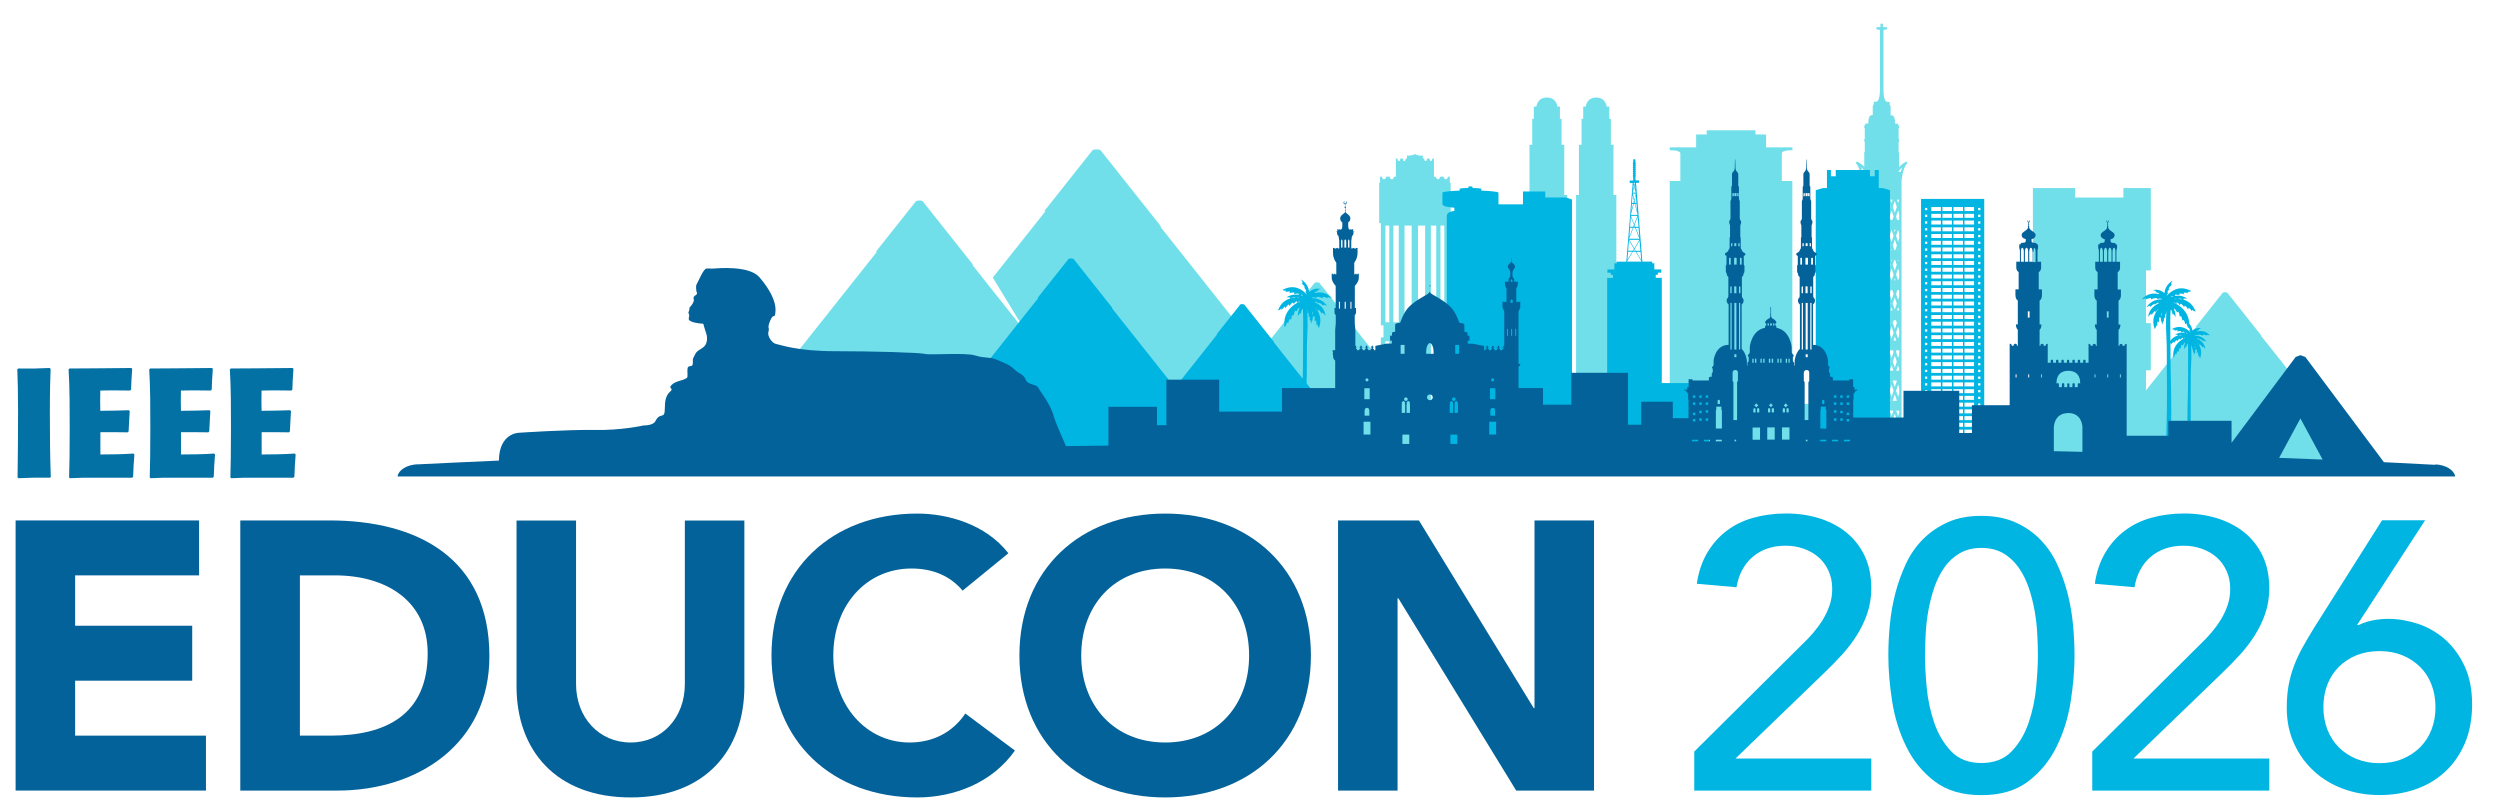 <?xml version="1.0" encoding="UTF-8"?>
<svg id="Layer_1" data-name="Layer 1" xmlns="http://www.w3.org/2000/svg" xmlns:xlink="http://www.w3.org/1999/xlink" viewBox="0 0 294.85 95.78">
  <defs>
    <style>
      .cls-1 {
        fill: none;
      }

      .cls-2 {
        fill: #71dfea;
      }

      .cls-3 {
        clip-path: url(#clippath-1);
      }

      .cls-4 {
        fill: #00b5e2;
      }

      .cls-5 {
        fill: #0471a5;
      }

      .cls-6 {
        fill: #04629a;
      }

      .cls-7 {
        clip-path: url(#clippath);
      }
    </style>
    <clipPath id="clippath">
      <rect class="cls-1" width="294.85" height="132.09"/>
    </clipPath>
    <clipPath id="clippath-1">
      <rect class="cls-1" width="294.85" height="132.09"/>
    </clipPath>
  </defs>
  <g class="cls-7">
    <path class="cls-5" d="M5.88,56.34c-1.75-.02-2.17,0-3.72.06l-.09-.09c.04-2.63.06-5.26.06-7.88,0-2.26-.04-3.56-.09-4.86l.11-.11c1.62.02,2.01.02,3.71-.06l.11.11c-.04.99-.09,2.52-.09,5.26,0,2.5.02,4.98.11,7.48l-.09.09Z"/>
    <path class="cls-5" d="M15.07,50.99c-.77-.02-2.28-.02-3.23-.02v2.63c.89,0,2.81-.02,3.9-.11l.11.11c-.09,1.17-.11,1.51-.15,2.63l-.11.11h-4.05c-1.88,0-2.15,0-3.3.06l-.09-.11c.04-1.37.07-2.88.07-5.8,0-2.3,0-4.74-.13-6.92l.11-.11c.8,0,1.02,0,3.05-.02,2.99-.02,3.34-.02,4.25-.04l.09.11c-.09,1.17-.09,1.51-.13,2.44l-.11.11c-.29,0-1.75-.02-2.08-.02-.2,0-.31,0-1.44.02-.02,1.11-.02,1.37,0,2.39,1.04,0,2.55-.04,3.36-.07l.11.11c-.07,1-.07,1.39-.13,2.39l-.11.11Z"/>
    <path class="cls-5" d="M24.58,50.99c-.77-.02-2.28-.02-3.23-.02v2.63c.89,0,2.81-.02,3.9-.11l.11.11c-.09,1.17-.11,1.51-.15,2.63l-.11.11h-4.05c-1.88,0-2.15,0-3.3.06l-.09-.11c.04-1.37.07-2.88.07-5.8,0-2.3,0-4.74-.13-6.92l.11-.11c.8,0,1.02,0,3.05-.02,2.99-.02,3.34-.02,4.25-.04l.09.11c-.09,1.17-.09,1.51-.13,2.44l-.11.11c-.29,0-1.75-.02-2.08-.02-.2,0-.31,0-1.44.02-.02,1.11-.02,1.37,0,2.39,1.04,0,2.56-.04,3.36-.07l.11.11c-.07,1-.07,1.39-.13,2.39l-.11.11Z"/>
    <path class="cls-5" d="M34.09,50.99c-.77-.02-2.28-.02-3.23-.02v2.63c.89,0,2.81-.02,3.9-.11l.11.11c-.09,1.17-.11,1.51-.15,2.63l-.11.11h-4.05c-1.88,0-2.15,0-3.3.06l-.09-.11c.04-1.37.07-2.88.07-5.8,0-2.3,0-4.74-.13-6.92l.11-.11c.8,0,1.02,0,3.05-.02,2.99-.02,3.34-.02,4.25-.04l.09.11c-.09,1.17-.09,1.51-.13,2.44l-.11.11c-.29,0-1.75-.02-2.08-.02-.2,0-.31,0-1.44.02-.02,1.11-.02,1.37,0,2.39,1.04,0,2.56-.04,3.36-.07l.11.11c-.07,1-.07,1.39-.13,2.39l-.11.11Z"/>
    <polygon class="cls-6" points="1.84 61.38 23.48 61.38 23.48 67.86 8.86 67.86 8.86 73.8 22.67 73.8 22.67 80.28 8.86 80.28 8.86 86.76 24.29 86.76 24.29 93.24 1.84 93.24 1.84 61.38"/>
    <path class="cls-6" d="M28.34,61.38h10.53c10.26,0,18.85,4.36,18.85,16.02,0,10.3-8.42,15.84-17.91,15.84h-11.47v-31.86ZM35.36,86.76h3.65c6.53,0,11.43-2.48,11.43-9.72,0-6.25-4.99-9.18-10.93-9.18h-4.14v18.9Z"/>
    <path class="cls-6" d="M87.79,80.96c0,7.51-4.59,13.09-13.41,13.09s-13.46-5.58-13.46-13.09v-19.57h7.02v19.3c0,3.92,2.7,6.88,6.44,6.88s6.39-2.97,6.39-6.88v-19.3h7.02v19.57Z"/>
    <path class="cls-6" d="M113.53,69.66c-1.4-1.67-3.42-2.61-6.03-2.61-5.31,0-9.22,4.32-9.22,10.26s3.91,10.26,9,10.26c2.83,0,5.13-1.26,6.57-3.42l5.85,4.37c-2.65,3.78-7.15,5.53-11.52,5.53-9.94,0-17.19-6.53-17.19-16.74s7.24-16.74,17.19-16.74c3.55,0,8.05,1.22,10.75,4.68l-5.4,4.41Z"/>
    <path class="cls-6" d="M137.42,60.57c9.94,0,17.19,6.53,17.19,16.74s-7.24,16.74-17.19,16.74-17.19-6.52-17.19-16.74,7.24-16.74,17.19-16.74M137.42,87.57c5.99,0,9.9-4.32,9.9-10.26s-3.91-10.26-9.9-10.26-9.9,4.32-9.9,10.26,3.92,10.26,9.9,10.26"/>
    <polygon class="cls-6" points="157.81 61.38 167.35 61.38 180.89 83.52 180.98 83.52 180.98 61.38 188 61.38 188 93.24 178.82 93.24 164.92 70.56 164.83 70.56 164.83 93.24 157.81 93.24 157.81 61.38"/>
  </g>
  <g>
    <path class="cls-4" d="M199.81,88.65l12.78-12.69c.45-.42.88-.88,1.3-1.37.42-.5.79-1.01,1.12-1.55.33-.54.59-1.11.79-1.71.2-.6.29-1.23.29-1.89,0-.78-.14-1.48-.43-2.11s-.67-1.16-1.17-1.6-1.08-.77-1.75-1.01c-.67-.24-1.39-.36-2.14-.36-1.56,0-2.85.44-3.87,1.3-1.02.87-1.67,2.07-1.93,3.6l-4.68-.41c.21-1.41.62-2.63,1.24-3.67s1.38-1.9,2.3-2.59c.91-.69,1.96-1.2,3.15-1.53,1.18-.33,2.47-.5,3.85-.5s2.68.19,3.89.56c1.21.38,2.28.93,3.2,1.67.91.74,1.63,1.65,2.16,2.75.52,1.1.79,2.38.79,3.85,0,1.05-.16,2.03-.47,2.95-.31.92-.73,1.78-1.24,2.59-.51.81-1.1,1.58-1.75,2.29-.66.72-1.35,1.43-2.07,2.12l-10.49,10.12h16.02v3.78h-20.88v-4.59Z"/>
    <path class="cls-4" d="M222.71,77.31c0-1.17.06-2.39.18-3.65.12-1.26.34-2.5.65-3.71.32-1.21.74-2.38,1.26-3.49.53-1.11,1.2-2.08,2.03-2.9.83-.82,1.8-1.48,2.92-1.98s2.44-.74,3.94-.74,2.81.25,3.94.74,2.1,1.16,2.93,1.98c.82.83,1.5,1.79,2.02,2.9.52,1.11.95,2.27,1.26,3.49.32,1.22.53,2.45.65,3.71.12,1.26.18,2.47.18,3.65,0,1.68-.15,3.48-.45,5.4-.3,1.92-.85,3.71-1.67,5.36-.81,1.65-1.93,3.01-3.35,4.09s-3.26,1.62-5.51,1.62-4.09-.54-5.51-1.62c-1.43-1.08-2.54-2.44-3.35-4.09-.81-1.65-1.37-3.43-1.67-5.36-.3-1.92-.45-3.72-.45-5.4ZM227.03,77.31c0,1.05.07,2.29.2,3.73.13,1.44.43,2.83.88,4.16.45,1.33,1.12,2.47,2,3.4.88.93,2.08,1.39,3.58,1.39s2.69-.46,3.58-1.39c.88-.93,1.55-2.06,2-3.4.45-1.33.74-2.72.88-4.16.13-1.44.2-2.68.2-3.73,0-.72-.02-1.54-.07-2.45-.04-.92-.15-1.84-.31-2.79-.17-.95-.4-1.86-.7-2.75-.3-.88-.7-1.68-1.19-2.38-.5-.7-1.1-1.27-1.82-1.69-.72-.42-1.58-.63-2.57-.63s-1.84.21-2.56.63c-.72.42-1.33.98-1.82,1.69-.5.71-.89,1.5-1.19,2.38-.3.89-.53,1.8-.7,2.75s-.27,1.88-.31,2.79c-.05.92-.07,1.73-.07,2.45Z"/>
    <path class="cls-4" d="M246.75,88.65l12.78-12.69c.45-.42.88-.88,1.3-1.37.42-.5.79-1.01,1.12-1.55.33-.54.59-1.11.79-1.71.2-.6.29-1.23.29-1.89,0-.78-.14-1.48-.43-2.11s-.67-1.16-1.17-1.6-1.08-.77-1.75-1.01c-.67-.24-1.39-.36-2.14-.36-1.56,0-2.85.44-3.87,1.3-1.02.87-1.67,2.07-1.93,3.6l-4.68-.41c.21-1.41.62-2.63,1.24-3.67s1.38-1.9,2.3-2.59c.91-.69,1.96-1.2,3.15-1.53,1.18-.33,2.47-.5,3.85-.5s2.68.19,3.89.56c1.21.38,2.28.93,3.2,1.67.91.74,1.63,1.65,2.16,2.75.52,1.1.79,2.38.79,3.85,0,1.05-.16,2.03-.47,2.95-.31.92-.73,1.78-1.24,2.59-.51.81-1.1,1.58-1.75,2.29-.66.72-1.35,1.43-2.07,2.12l-10.49,10.12h16.02v3.78h-20.88v-4.59Z"/>
    <path class="cls-4" d="M278.02,73.71h.18c.99-.48,2.16-.72,3.51-.72,1.14,0,2.29.2,3.46.58,1.17.39,2.23,1,3.17,1.82.95.83,1.72,1.88,2.32,3.15.6,1.28.9,2.78.9,4.52s-.29,3.32-.88,4.66c-.58,1.33-1.37,2.45-2.36,3.35-.99.9-2.15,1.58-3.46,2.03-1.32.45-2.73.67-4.23.67s-2.91-.24-4.23-.72c-1.32-.48-2.48-1.17-3.46-2.07-.99-.9-1.78-1.98-2.36-3.24s-.88-2.67-.88-4.23c0-.99.07-1.89.22-2.7.15-.81.37-1.58.65-2.32s.62-1.46,1.01-2.16.83-1.45,1.31-2.23l8.05-12.74h5.08l-8.01,12.33ZM274.02,83.39c0,.96.16,1.85.47,2.66.32.81.77,1.51,1.35,2.09s1.28,1.04,2.09,1.37c.81.33,1.71.5,2.7.5s1.89-.16,2.7-.5c.81-.33,1.51-.79,2.09-1.37s1.04-1.28,1.35-2.09c.32-.81.47-1.69.47-2.66s-.16-1.84-.47-2.65c-.31-.81-.76-1.51-1.35-2.09s-1.28-1.04-2.09-1.37c-.81-.33-1.71-.49-2.7-.49s-1.89.17-2.7.49c-.81.33-1.51.79-2.09,1.37s-1.04,1.28-1.35,2.09c-.31.81-.47,1.7-.47,2.65Z"/>
  </g>
  <g class="cls-3">
    <path class="cls-2" d="M224.75,19.11s-.41.2-.77.59v-1.71s-.01-.02-.02-.02h-.04v-1.25h.04s.02,0,.02-.02v-.25s-.01-.02-.02-.02h-.04v-1.33h.04s.02-.01.02-.02v-.24s-.01-.02-.02-.02h-.04s-.01-.11-.07-.17c-.04-.05-.1-.07-.18-.07h-.18v-.47s0,0,0-.01l-.06-.09s.01-.17-.08-.28c-.08-.09-.2-.14-.37-.14v-1.03s0-.08-.04-.13c-.02-.02-.04-.03-.07-.04v-.28s0-.02-.01-.04c-.04-.05-.16-.07-.35-.07h0s-.37-.08-.37-1.43V3.55s.02-.05.08-.05c.13,0,.34-.01.34-.09v-.09s0-.04-.02-.07c-.03-.04-.08-.05-.16-.05h-.31v-.3s0-.04-.02-.08c-.02-.03-.07-.04-.13-.04s-.1.01-.12.04c-.03.03-.02.07-.02.07v.31h-.31c-.08,0-.13.02-.16.05-.03.03-.02.07-.02.07v.09c0,.08.21.09.34.09.07,0,.08.04.09.05v7c0,1.35-.37,1.43-.37,1.43-.2,0-.32.02-.36.07-.01.02-.01.04-.01.04v.28s-.05.02-.07.04c-.04.05-.04.13-.04.13v1.03c-.17,0-.29.05-.37.14-.09.11-.08.24-.08.28l-.06.09s0,0,0,.01v.47h-.18c-.08,0-.14.02-.18.07-.05.06-.06.13-.07.17h-.04s-.02.01-.02.02v.24s.01.02.02.02h.04v1.33h-.04s-.02,0-.02.02v.25s.01.02.02.02h.04v1.25h-.04s-.02.01-.02.02v1.71c-.36-.39-.75-.58-.77-.59-.06-.03-.14-.01-.18.04-.04.06-.03.13.01.18.49.49.63,1.93.63,1.98v1.6h0v.67h0v1.62h0v.67h0v1.62h0v.67h0v1.62h0v.67h0v1.61h0v.67h0v1.62h0v.67h0v1.62h0v.67h0v1.62h0v.67h0v1.62h0v.67h0v1.62h0v.67h0v1.62h0v.67h0v1.62h0v.67h0v1.62h0v.67h0v1.62h0v.83c0,.08.06.14.14.14h4.43c.08,0,.14-.06.14-.14v-.83h0v-1.62h0v-.67h0v-1.62h0v-.67h0v-1.62h0v-.67h0v-1.62h0v-.67h0v-1.62h0v-.67h0v-1.62h0v-.67h0v-1.62h0v-.67h0v-1.62h0v-.67h0v-1.62h0v-.67h0v-1.62h0v-.67h0v-1.62h0v-.67h0v-1.62h0v-.67h0v-1.62h0v-.67h0v-1.6s.14-1.49.63-1.98c.05-.05.05-.12.01-.18-.04-.06-.11-.07-.18-.04M220.89,23.55l-.13.4-.13-.4h.27ZM220.37,23.68l.24.71-.24.71-.24-.71.24-.71ZM219.98,27.11h0l.24.7-.24.71-.13-.39v-.64l.13-.38ZM219.85,25.85v-.64l.13-.39.24.71-.15.42h-.19l-.04-.1ZM220.03,30.66l-.05.14-.05-.14h.09ZM219.94,29.5l.04-.12.04.12h-.08ZM219.98,31.67l.24.71-.23.68h-.02l-.12-.36v-.64l.13-.39ZM219.89,34.22h.18l.15.45-.24.71-.13-.39v-.64l.04-.12ZM220.11,36.61h-.26l.13-.38.13.38ZM219.98,38.52l.24.71-.24.71-.13-.39v-.64l.13-.39ZM220.15,41.32l.06.19-.24.7-.13-.38v-.51h.31ZM219.98,43.09l.21.63h-.35v-.25l.13-.39ZM219.98,45.37l.24.71-.24.71-.13-.38v-.64l.13-.38ZM220.2,48.43l-.22.64-.13-.39v-.25h.35ZM220.15,47.28l-.02-.06.24-.71.24.71-.02.06h-.44ZM220.13,44.94l.02-.06h.44l.02.06-.24.71-.24-.71ZM220.13,42.65l.24-.71.24.71-.24.71-.24-.71ZM220.2,40.17l.17-.5.17.5h-.34ZM220.13,38.09l.11-.32h.27l.11.32-.24.71-.24-.71ZM220.37,36.51l-.24-.71.24-.71.24.71-.24.71ZM220.36,34.22h0,0s0,0,0,0ZM220.28,33.06l.08-.25.08.25h-.17ZM220.37,31.94l-.24-.71.19-.58h.09l.2.58-.24.71ZM220.42,29.5h-.1l-.19-.55.24-.71.24.71-.19.55ZM220.37,27.37l-.09-.27h.18l-.09.27ZM220.11,23.55l-.13.4-.13-.39h0s.27-.01.27-.01ZM219.71,20.28s-.02,0-.04,0c-.05-.18-.1-.37-.18-.55.16.14.32.32.46.55h-.24ZM220.16,50.83h-.31v-.51l.13-.39.24.71-.06.19ZM220.13,49.5l.24-.71.24.71-.24.71-.24-.71ZM220.94,50.8v.03h-.37l-.06-.19.24-.71.19.56v.3ZM220.94,49.63l-.04-.12.04-.12v.24ZM220.94,48.51l-.19.56-.22-.64h.41v.08ZM220.94,47.28h-.02l-.02-.06.04-.12v.18ZM220.94,46.23l-.19.56-.24-.71.24-.71.19.56v.3ZM220.94,45.06l-.04-.12.02-.06h.02v.18ZM220.94,43.72h-.4l.21-.63.19.56v.08ZM220.94,42.77l-.04-.12.04-.12v.24ZM220.94,41.66l-.19.56-.24-.71.06-.19h.35v.04s.01.3.01.3ZM220.94,39.38l-.19.56-.24-.71.24-.71.19.56v.3ZM220.63,36.61l.13-.37.13.37h-.25ZM220.94,38.21l-.04-.12.04-.12v.24ZM220.94,35.92l-.04-.12.04-.12v.24ZM220.94,34.81l-.19.56-.24-.71.15-.45h.18l.1.3v.3ZM220.94,32.53l-.18.53h-.02l-.23-.68.24-.71.19.56v.3ZM220.8,30.66l-.05.14-.05-.14h.09ZM220.72,29.5l.04-.12.04.12h-.08ZM220.94,31.36l-.04-.12.04-.12v.24ZM220.94,29.07l-.04-.12.04-.12v.24ZM220.94,27.96l-.19.56-.24-.71.24-.7h0l.19.55v.3ZM220.94,25.68l-.09.27h-.19l-.15-.42.24-.71.19.56v.3ZM220.94,24.5l-.04-.12.04-.12v.24ZM223.47,23.68l.24.71-.24.71-.24-.71.24-.71ZM223.23,44.94l.02-.06h.44l.02.06-.24.71-.24-.71ZM223.71,47.22l-.02.06h-.44l-.02-.06.24-.71.24.71ZM223.23,38.09l.11-.32h.27l.11.32-.24.71-.24-.71ZM223.65,40.17h-.34l.17-.5.17.5ZM223.47,36.51l-.24-.71.24-.71.24.71-.24.71ZM223.47,34.22h0,0s0,0,0,0ZM223.39,33.06l.08-.25.08.25h-.17ZM223.47,31.94l-.24-.71.19-.58h.09l.19.58-.24.71ZM223.53,29.5h-.1l-.19-.55.24-.71.24.71-.19.55ZM223.47,27.37l-.09-.27h.18l-.09.27ZM223.22,23.55l-.14.4-.13-.4h.27ZM222.9,24.26l.04.12-.04.12v-.24ZM222.9,25.38l.19-.56.24.71-.15.42h-.19l-.09-.27v-.3ZM222.9,27.66l.19-.55h0l.24.7-.24.71-.19-.56v-.3ZM223.13,30.66l-.05.14-.05-.14h.09ZM223.05,29.5l.04-.12.04.12h-.08ZM222.9,28.83l.04.12-.04.12v-.24ZM222.9,31.12l.04.12-.04.12v-.24ZM222.9,32.23l.19-.56.24.71-.23.68h-.02l-.18-.53v-.3ZM222.9,34.51l.1-.3h.18l.15.45-.24.71-.19-.56v-.3ZM223.21,36.61h-.25l.13-.37.13.37ZM222.9,35.68l.04.12-.04.12v-.24ZM222.9,37.97l.04.12-.04.12v-.24ZM222.9,39.08l.19-.56.24.71-.24.71-.19-.56v-.3ZM222.9,41.36v-.04h.37l.06.19-.24.71-.19-.56v-.3ZM223.47,41.95l.24.71-.24.71-.24-.71.24-.71ZM222.9,42.53l.04.12-.04.12v-.24ZM222.9,43.64l.19-.56.22.63h-.4v-.08ZM222.9,44.88h.02l.02.06-.04.12v-.18ZM222.9,45.93l.19-.56.24.71-.24.71-.19-.56v-.3ZM222.9,47.1l.04.12-.02.06h-.02v-.18ZM222.9,48.43h.41l-.22.64-.19-.56v-.08ZM222.9,49.39l.04.12-.04.12v-.24ZM223.26,50.83h-.36v-.03s0-.3,0-.3l.19-.56.24.71-.06.18ZM223.23,49.51l.24-.71.24.71-.24.71-.24-.71ZM223.99,50.83h-.31l-.06-.18.24-.71.13.39v.51ZM223.99,48.68l-.13.39-.22-.64h.35v.25ZM223.99,46.4l-.13.38-.24-.71.24-.71.13.38v.64ZM223.99,43.72h-.35l.21-.63.13.39v.25ZM223.99,41.83l-.13.38-.24-.71.06-.19h.31v.51ZM223.99,39.55l-.13.39-.24-.71.24-.71.13.39v.64ZM223.74,36.61l.13-.38.13.38h-.26ZM223.99,34.98l-.13.39-.24-.71.15-.45h.18l.04.12v.64ZM223.99,32.7l-.12.36h-.02l-.23-.68.24-.71.13.39v.64ZM223.91,30.66l-.05.14-.05-.14h.09ZM223.82,29.5l.04-.12.04.12h-.08ZM223.99,28.13l-.13.39-.24-.71.24-.7h0l.13.38v.64ZM223.99,25.85l-.04.1h-.19l-.14-.42.24-.71.13.39v.64ZM223.99,23.56l-.13.39-.13-.4h.27ZM224.17,20.28s-.02,0-.04,0h-.24c.13-.22.3-.41.46-.55-.07.18-.13.37-.18.55"/>
    <path class="cls-2" d="M211.4,21.35h-1.25v-3.24c0-.44,1.25-.39,1.25-.39v-.34h-3.11v-1.52h-1.25v-.5h-5.75v.5h-1.25v1.52h-3.11v.34s1.25-.05,1.25.39v3.24h-1.25v26.28h-3.37v.27s.81-.02.81.27v5.4h19.58v-5.4c0-.28.81-.27.81-.27v-.27h-3.37v-26.28Z"/>
    <path class="cls-2" d="M190.3,17.54v-.46h-.31v-3.06h-.19v-1.45h-.3s-.1-1.07-1.24-1.07-1.24,1.07-1.24,1.07h-.3v1.45h-.19v3.06h-.31v5.92h-.34v24.55h-1.05v-24.55h-.34v-5.92h-.32v-3.06h-.19v-1.45h-.3s-.1-1.07-1.24-1.07-1.24,1.07-1.24,1.07h-.3v1.45h-.19v3.06h-.32v5.92h-.34v30.57h10.58v-30.57h-.34v-5.46ZM185.87,49.84h-1.05v-1.58h1.05v1.58Z"/>
    <path class="cls-2" d="M171.09,48.56h-.2v-8.77h-.31v-1.42h.31v-12.05h.2v-4.77h-.1v-.71h-.2l-.15.29h-.24l-.15-.29h-.38l-.15.29h-.24l-.15-.29h-.21v-2.14h-.17l-.1.29h-.17l-.1-.29h-.26l-.1.29h-.17l-.1-.29h-.14v-.35h-.53v-.08h-.31v-.09h-.19v.09h-.31v.08h-.53v.35h-.14l-.1.29h-.17l-.1-.29h-.26l-.1.29h-.17l-.1-.29h-.17v2.14h-.21l-.15.29h-.24l-.15-.29h-.38l-.15.29h-.24l-.15-.29h-.2v.71h-.1v4.77h.2v12.05h.31v1.42h-.31v2.8l-2.07-2.62-1.21-1.53s.02-.05.02-.05l-4.01-5.05c-.27-.11-.52,0-.52,0l-3.21,4.05s.03,0,.08,0l-3.32,4.18-11.76-14.82c.05-.04.04-.08.04-.08l-7.11-8.96c-.48-.21-.93,0-.93,0l-5.69,7.18s.05,0,.14.01l-6.22,7.84,4.1,6.71-4.71-5.94-1.79-2.26s.04-.07.04-.07l-5.92-7.46c-.4-.17-.77,0-.77,0l-4.74,5.97s.04,0,.12.01l-18.93,23.86h87.11l-.45-.57v-4.43ZM169.89,26.61h.45v11.4h-.45v-11.4ZM169.89,40.25h.45v7.92h-.45v-7.92ZM168.76,26.61h.63v11.4h-.63v-11.4ZM168.76,40.25h.63v7.92h-.63v-7.92ZM167.24,26.61h.84v11.4h-.84v-11.4ZM168.08,40.25v7.92h-.82l-.03-.03v-7.89h.84ZM165.65,26.61h.84v11.4h-.84v-11.4ZM166.49,40.25v6.95l-.84-1.06v-5.89h.84ZM164.34,26.61h.63v11.4h-.63v-11.4ZM164.97,40.25v5.03l-.63-.79v-4.24h.63ZM163.4,26.61h.45v11.4h-.45v-11.4ZM163.4,40.25h.45v3.61l-.45-.56v-3.05Z"/>
    <path class="cls-2" d="M278.67,54.73l-7.59-9.57-3.19-4.02-1.22-1.53s.02-.05.02-.05l-4.01-5.05c-.27-.11-.52,0-.52,0l-3.21,4.05s.03,0,.08,0l-5.93,7.48v-2.37h.57v-5.56h-.57v-6.22h.57v-9.71h-3.24v1.12h-5.69v-1.12h-4.98v9.38h.61v5.6h-.61v6.65h.61v9.75h6.76l-.93,1.17h32.47Z"/>
    <path class="cls-4" d="M226.57,53.56h7.45v-30.1h-7.45v30.1ZM233.3,24.52h.27v.27h-.27v-.27ZM233.3,25.32h.27v.27h-.27v-.27ZM233.3,26.11h.27v.27h-.27v-.27ZM233.3,26.91h.27v.27h-.27v-.27ZM233.3,27.71h.27v.27h-.27v-.27ZM233.3,28.5h.27v.27h-.27v-.27ZM233.3,29.3h.27v.27h-.27v-.27ZM233.3,30.09h.27v.27h-.27v-.27ZM233.3,30.89h.27v.27h-.27v-.27ZM233.3,31.68h.27v.27h-.27v-.27ZM233.3,32.48h.27v.27h-.27v-.27ZM233.3,33.27h.27v.27h-.27v-.27ZM233.3,34.07h.27v.27h-.27v-.27ZM233.3,34.86h.27v.27h-.27v-.27ZM233.3,35.66h.27v.27h-.27v-.27ZM233.3,36.45h.27v.27h-.27v-.27ZM233.3,37.25h.27v.27h-.27v-.27ZM233.3,38.05h.27v.27h-.27v-.27ZM233.3,38.84h.27v.27h-.27v-.27ZM233.3,39.64h.27v.27h-.27v-.27ZM233.3,40.43h.27v.27h-.27v-.27ZM233.3,41.23h.27v.27h-.27v-.27ZM233.3,42.02h.27v.27h-.27v-.27ZM233.3,42.82h.27v.27h-.27v-.27ZM233.3,43.61h.27v.27h-.27v-.27ZM233.3,44.41h.27v.27h-.27v-.27ZM233.3,45.2h.27v.27h-.27v-.27ZM233.3,46h.27v.27h-.27v-.27ZM233.3,46.79h.27v.27h-.27v-.27ZM233.3,47.59h.27v.27h-.27v-.27ZM233.3,48.39h.27v.27h-.27v-.27ZM233.3,49.18h.27v.27h-.27v-.27ZM233.3,49.98h.27v.27h-.27v-.27ZM233.3,50.77h.27v.27h-.27v-.27ZM233.3,51.57h.27v.27h-.27v-.27ZM231.69,24.42h1.13v.47h-1.13v-.47ZM231.69,25.22h1.13v.47h-1.13v-.47ZM231.69,26.01h1.13v.47h-1.13v-.47ZM231.69,26.81h1.13v.47h-1.13v-.47ZM231.69,27.6h1.13v.47h-1.13v-.47ZM231.69,28.4h1.13v.47h-1.13v-.47ZM231.69,29.19h1.13v.47h-1.13v-.47ZM231.69,29.99h1.13v.47h-1.13v-.47ZM231.69,30.78h1.13v.47h-1.13v-.47ZM231.69,31.58h1.13v.47h-1.13v-.47ZM231.69,32.38h1.13v.47h-1.13v-.47ZM231.69,33.17h1.13v.47h-1.13v-.47ZM231.69,33.97h1.13v.47h-1.13v-.47ZM231.69,34.76h1.13v.47h-1.13v-.47ZM231.69,35.56h1.13v.47h-1.13v-.47ZM231.69,36.35h1.13v.47h-1.13v-.47ZM231.69,37.15h1.13v.47h-1.13v-.47ZM231.69,37.94h1.13v.47h-1.13v-.47ZM231.69,38.74h1.13v.47h-1.13v-.47ZM231.69,39.53h1.13v.47h-1.13v-.47ZM231.69,40.33h1.13v.47h-1.13v-.47ZM231.69,41.12h1.13v.47h-1.13v-.47ZM231.69,41.92h1.13v.47h-1.13v-.47ZM231.69,42.71h1.13v.47h-1.13v-.47ZM231.69,43.51h1.13v.47h-1.13v-.47ZM231.69,44.31h1.13v.47h-1.13v-.47ZM231.69,45.1h1.13v.47h-1.13v-.47ZM231.69,45.9h1.13v.47h-1.13v-.47ZM231.69,46.69h1.13v.47h-1.13v-.47ZM231.69,47.49h1.13v.47h-1.13v-.47ZM231.69,48.28h1.13v.47h-1.13v-.47ZM231.69,49.08h1.13v.47h-1.13v-.47ZM231.69,49.87h1.13v.47h-1.13v-.47ZM231.69,50.67h1.13v.47h-1.13v-.47ZM231.69,51.46h1.13v.47h-1.13v-.47ZM230.39,24.42h1.13v.47h-1.13v-.47ZM230.39,25.22h1.13v.47h-1.13v-.47ZM230.39,26.01h1.13v.47h-1.13v-.47ZM230.39,26.81h1.13v.47h-1.13v-.47ZM230.39,27.6h1.13v.47h-1.13v-.47ZM230.39,28.4h1.13v.47h-1.13v-.47ZM230.39,29.19h1.13v.47h-1.13v-.47ZM230.39,29.99h1.13v.47h-1.13v-.47ZM230.39,30.78h1.13v.47h-1.13v-.47ZM230.39,31.58h1.13v.47h-1.13v-.47ZM230.39,32.38h1.13v.47h-1.13v-.47ZM230.39,33.17h1.13v.47h-1.13v-.47ZM230.39,33.97h1.13v.47h-1.13v-.47ZM230.39,34.76h1.13v.47h-1.13v-.47ZM230.39,35.56h1.13v.47h-1.13v-.47ZM230.39,36.35h1.13v.47h-1.13v-.47ZM230.39,37.15h1.13v.47h-1.13v-.47ZM230.39,37.94h1.13v.47h-1.13v-.47ZM230.39,38.74h1.13v.47h-1.13v-.47ZM230.39,39.53h1.13v.47h-1.13v-.47ZM230.39,40.33h1.13v.47h-1.13v-.47ZM230.39,41.12h1.13v.47h-1.13v-.47ZM230.39,41.92h1.13v.47h-1.13v-.47ZM230.39,42.71h1.13v.47h-1.13v-.47ZM230.39,43.51h1.13v.47h-1.13v-.47ZM230.39,44.31h1.13v.47h-1.13v-.47ZM230.39,45.1h1.13v.47h-1.13v-.47ZM230.39,45.9h1.13v.47h-1.13v-.47ZM230.39,46.69h1.13v.47h-1.13v-.47ZM230.39,47.49h1.13v.47h-1.13v-.47ZM230.39,48.28h1.13v.47h-1.13v-.47ZM230.39,49.08h1.13v.47h-1.13v-.47ZM230.39,49.87h1.13v.47h-1.13v-.47ZM230.39,50.67h1.13v.47h-1.13v-.47ZM230.39,51.46h1.13v.47h-1.13v-.47ZM229.09,24.42h1.13v.47h-1.13v-.47ZM229.09,25.22h1.13v.47h-1.13v-.47ZM229.09,26.01h1.13v.47h-1.13v-.47ZM229.09,26.81h1.13v.47h-1.13v-.47ZM229.09,27.6h1.13v.47h-1.13v-.47ZM229.09,28.4h1.13v.47h-1.13v-.47ZM229.09,29.19h1.13v.47h-1.13v-.47ZM229.09,29.99h1.13v.47h-1.13v-.47ZM229.09,30.78h1.13v.47h-1.13v-.47ZM229.09,31.58h1.13v.47h-1.13v-.47ZM229.09,32.38h1.13v.47h-1.13v-.47ZM229.09,33.17h1.13v.47h-1.13v-.47ZM229.09,33.97h1.13v.47h-1.13v-.47ZM229.09,34.76h1.13v.47h-1.13v-.47ZM229.09,35.56h1.13v.47h-1.13v-.47ZM229.09,36.35h1.13v.47h-1.13v-.47ZM229.09,37.15h1.13v.47h-1.13v-.47ZM229.09,37.94h1.13v.47h-1.13v-.47ZM229.09,38.74h1.13v.47h-1.13v-.47ZM229.09,39.53h1.13v.47h-1.13v-.47ZM229.09,40.33h1.13v.47h-1.13v-.47ZM229.09,41.12h1.13v.47h-1.13v-.47ZM229.09,41.92h1.13v.47h-1.13v-.47ZM229.09,42.71h1.13v.47h-1.13v-.47ZM229.09,43.51h1.13v.47h-1.13v-.47ZM229.09,44.31h1.13v.47h-1.13v-.47ZM229.09,45.1h1.13v.47h-1.13v-.47ZM229.09,45.9h1.13v.47h-1.13v-.47ZM229.09,46.69h1.13v.47h-1.13v-.47ZM229.09,47.49h1.13v.47h-1.13v-.47ZM229.09,48.28h1.13v.47h-1.13v-.47ZM229.09,49.08h1.13v.47h-1.13v-.47ZM229.09,49.87h1.13v.47h-1.13v-.47ZM229.09,50.67h1.13v.47h-1.13v-.47ZM229.09,51.46h1.13v.47h-1.13v-.47ZM227.78,24.42h1.13v.47h-1.13v-.47ZM227.78,25.22h1.13v.47h-1.13v-.47ZM227.78,26.01h1.13v.47h-1.13v-.47ZM227.78,26.81h1.13v.47h-1.13v-.47ZM227.78,27.6h1.13v.47h-1.13v-.47ZM227.78,28.4h1.13v.47h-1.13v-.47ZM227.78,29.19h1.13v.47h-1.13v-.47ZM227.78,29.99h1.13v.47h-1.13v-.47ZM227.78,30.78h1.13v.47h-1.13v-.47ZM227.78,31.58h1.13v.47h-1.13v-.47ZM227.78,32.38h1.13v.47h-1.13v-.47ZM227.78,33.17h1.13v.47h-1.13v-.47ZM227.78,33.97h1.13v.47h-1.13v-.47ZM227.78,34.76h1.13v.47h-1.13v-.47ZM227.78,35.56h1.13v.47h-1.13v-.47ZM227.78,36.35h1.13v.47h-1.13v-.47ZM227.78,37.15h1.13v.47h-1.13v-.47ZM227.78,37.94h1.13v.47h-1.13v-.47ZM227.78,38.74h1.13v.47h-1.13v-.47ZM227.78,39.53h1.13v.47h-1.13v-.47ZM227.78,40.33h1.13v.47h-1.13v-.47ZM227.78,41.12h1.13v.47h-1.13v-.47ZM227.78,41.92h1.13v.47h-1.13v-.47ZM227.78,42.71h1.13v.47h-1.13v-.47ZM227.78,43.51h1.13v.47h-1.13v-.47ZM227.78,44.31h1.13v.47h-1.13v-.47ZM227.78,45.1h1.13v.47h-1.13v-.47ZM227.78,45.9h1.13v.47h-1.13v-.47ZM227.78,46.69h1.13v.47h-1.13v-.47ZM227.78,47.49h1.13v.47h-1.13v-.47ZM227.78,48.28h1.13v.47h-1.13v-.47ZM227.78,49.08h1.13v.47h-1.13v-.47ZM227.78,49.87h1.13v.47h-1.13v-.47ZM227.78,50.67h1.13v.47h-1.13v-.47ZM227.78,51.46h1.13v.47h-1.13v-.47ZM227.03,24.52h.27v.27h-.27v-.27ZM227.03,25.32h.27v.27h-.27v-.27ZM227.03,26.11h.27v.27h-.27v-.27ZM227.03,26.91h.27v.27h-.27v-.27ZM227.03,27.71h.27v.27h-.27v-.27ZM227.03,28.5h.27v.27h-.27v-.27ZM227.03,29.3h.27v.27h-.27v-.27ZM227.03,30.09h.27v.27h-.27v-.27ZM227.03,30.89h.27v.27h-.27v-.27ZM227.03,31.68h.27v.27h-.27v-.27ZM227.03,32.48h.27v.27h-.27v-.27ZM227.03,33.27h.27v.27h-.27v-.27ZM227.03,34.07h.27v.27h-.27v-.27ZM227.03,34.86h.27v.27h-.27v-.27ZM227.03,35.66h.27v.27h-.27v-.27ZM227.03,36.45h.27v.27h-.27v-.27ZM227.03,37.25h.27v.27h-.27v-.27ZM227.03,38.05h.27v.27h-.27v-.27ZM227.03,38.84h.27v.27h-.27v-.27ZM227.03,39.64h.27v.27h-.27v-.27ZM227.03,40.43h.27v.27h-.27v-.27ZM227.03,41.23h.27v.27h-.27v-.27ZM227.03,42.02h.27v.27h-.27v-.27ZM227.03,42.82h.27v.27h-.27v-.27ZM227.03,43.61h.27v.27h-.27v-.27ZM227.03,44.41h.27v.27h-.27v-.27ZM227.03,45.2h.27v.27h-.27v-.27ZM227.03,46h.27v.27h-.27v-.27ZM227.03,46.79h.27v.27h-.27v-.27ZM227.03,47.59h.27v.27h-.27v-.27ZM227.03,48.39h.27v.27h-.27v-.27ZM227.03,49.18h.27v.27h-.27v-.27ZM227.03,49.98h.27v.27h-.27v-.27ZM227.03,50.77h.27v.27h-.27v-.27ZM227.03,51.57h.27v.27h-.27v-.27Z"/>
    <polygon class="cls-4" points="221.58 22.18 221.58 20.05 221.11 20.05 221.11 20.79 220.54 20.79 220.54 20.05 216.51 20.05 216.51 20.79 215.94 20.79 215.94 20.05 215.47 20.05 215.47 22.18 215 22.18 214.15 22.43 214.15 52.3 214.76 52.3 214.76 53.57 222.29 53.57 222.29 52.3 222.9 52.3 222.9 22.43 222.05 22.18 221.58 22.18"/>
    <path class="cls-4" d="M195.96,32.77h-.68v-.36h.25v-.25h.4v-.39h-.82v-.72h-.25v-.2h-1.16l-.44-5.45-.31-3.83h.32s.03-.01.03-.03v-.24s-.01-.03-.03-.03h-.38v-.43s.03-.03.03-.06v-.1s-.01-.05-.03-.06v-.03s.03-.03.03-.06v-.1s-.01-.05-.04-.06v-.03s.04-.03.04-.06v-.1s-.01-.05-.04-.06v-.03s.04-.03.04-.06v-.1s-.01-.05-.04-.06v-.03s.04-.03.04-.06v-.1s-.01-.05-.04-.06v-.02s.04-.03.04-.06v-.1s-.01-.05-.04-.06v-.02s.04-.03.04-.06v-.1s-.01-.05-.04-.06v-.26s0-.04-.02-.07c-.02-.03-.06-.04-.11-.04s-.09.01-.11.04c-.03.03-.02.07-.02.07v.26s-.04.03-.04.06v.1s.01.05.04.06v.03s-.04.03-.04.06v.1s.01.05.04.06v.03s-.04.03-.04.06v.1s.01.05.04.06v.03s-.04.03-.04.06v.1s.01.05.04.06v.03s-.04.03-.04.06v.1s.01.05.04.06v.03s-.04.03-.04.06v.1s.01.05.04.06v.03s-.04.03-.04.06v.1s.01.05.04.06v.43h-.38s-.03.01-.03.03v.24s.01.03.03.03h.32l-.42,5.24-.33,4.03h-1.16v.2h-.25v.72h-.82v.39h.4v.25h.25v.36h-.68v12.4h-4.15v-21.65l-.71-.24h-2.44v-.71h-2.63v1.52h-2.89s0-.02,0-.03v-1.29s-.02-.1-.1-.13c0,0,0,0,0,0-.22-.04-.8-.13-1.93-.17v-.19s0,0,0-.01c0-.01,0-.03-.04-.04,0,0,0,0-.02,0-.11-.02-.39-.06-.97-.07v-.13s-.05-.06-.25-.06-.25.06-.25.06v.13c-.58,0-.86.05-.97.07,0,0-.01,0-.02,0-.03,0-.03.03-.03.04,0,0,0,.01,0,.01v.19c-1.13.04-1.71.13-1.93.17,0,0,0,0,0,0-.08.02-.1.09-.1.13,0,.01,0,.03,0,.03v1.26c0,.32,1.06.4,1.34.42,0,0,.07,0,.07.08v.3c-.45.07-.9.22-.9.6v28.11h30.95v-8.4h-5.59v-12.4ZM193.56,30.66l-.57-.96h.5l.08.96ZM193.47,29.58h-.56l-.13-.22.59-.99.1,1.22ZM192.84,29.58h-.2l.1-.17.1.17ZM192.14,28.28h1.21l-.6,1.01-.6-1.01ZM193.25,26.87l.09,1.06-.42-1.06h.34ZM193.24,26.75h-.37l-.09-.23.37-.93.1,1.16ZM192.8,26.75h-.12l.06-.15.06.15ZM193.09,24.89l-.22-.85h.15l.07.85ZM193.01,23.93h-.17l-.07-.25.16-.64.07.89ZM192.78,23.93h-.07l.04-.13.03.13ZM192.88,22.35l-.11-.37.06-.21.05.58ZM192.67,21.57h.15v.03s-.07.27-.07.27l-.08-.27v-.03ZM192.65,21.77l.06.21-.11.37.05-.58ZM192.58,22.64l.16-.56.16.56v.08s-.33,0-.33,0v-.08ZM192.57,22.83h.36v.03s-.18.7-.18.7l-.18-.7v-.03ZM192.55,23.04l.16.64-.07.25h-.17l.07-.89ZM192.47,24.05h.15l-.22.85.07-.85ZM192.37,25.24l.31-1.19h.13l.31,1.19v.1s-.75,0-.75,0v-.1ZM193.13,25.46l-.39.98-.39-.98h.78ZM192.34,25.59l.37.93-.09.23h-.37l.09-1.16ZM192.24,26.87h.34l-.42,1.06.09-1.06ZM192.14,28.14l.5-1.27h.21l.5,1.26v.03s-1.22,0-1.22,0v-.03ZM192.12,28.36l.59.99-.13.22h-.56l.1-1.22ZM192.01,29.69h.5l-.57.96.08-.96ZM191.92,30.85v-.06s.66-1.1.66-1.1h.34l.65,1.1v.06s-1.65,0-1.65,0Z"/>
    <path class="cls-4" d="M154.12,44.59c.03-1.32-.02-3.84.06-5.05.09-1.21,0-2.95,0-2.95,0,0,0-.02,0-.06.07.18.03.41.03.41l.07-.05c.12.17.04.52.04.52.06-.03.11-.11.11-.11.09.16.02.52.02.52l.1-.1c.07.11.04.45.04.45.19-.28.25-.56.25-.82l.15-.08c.13.22.03.63.03.63l.18-.12c.09.17.05.57.05.57l.16-.1c-.04.24.15.43.15.43.41-1.14,0-1.92-.49-2.4.22.12.39.45.39.45.04-.07.02-.2.02-.2.22.09.44.51.44.51l.02-.18c.17.05.39.41.39.41-.08-.92-.74-1.39-1.25-1.62l.03-.09c.24.06.45.25.45.25v-.12c.23.07.51.38.51.38l.03-.14c.21.04.44.17.44.17-.57-.81-1.34-.94-1.8-.93l-.04-.05c.32-.1.65.03.65.03l-.08-.14c.28-.03.75.17.75.17l-.03-.17c.24,0,.59.17.59.17l-.02-.12c.23,0,.54.12.54.12-.65-.72-1.4-.77-1.98-.63-.05-.03-.11-.05-.11-.05.12-.13.48-.18.48-.18l-.12-.06c.08-.1.4-.17.4-.17-.59-.16-1.05.08-1.36.34-.06-.45-.28-1.04-.96-1.48,0,0,.14.22.19.43l-.13.04s.32.26.4.48h-.12s.21.21.28.45l-.14.06s.13.12.21.3c0,.01-.02.02-.02.03-.42-.49-1.44-1.34-2.87-.54,0,0,.21.15.43.07l-.07.17s.37-.1.55-.04l-.09.19s.38-.16.6-.07l-.06.18s.38-.14.57-.05v.11c-.42-.06-.93-.02-1.48.31,0,0,.26-.03.47.02l-.02.12c-.54.15-1.1.53-1.42,1.39,0,0,.26-.02.38-.22l.05.17s.22-.31.39-.39l.05.2s.18-.36.41-.45l.07.18s.2-.35.41-.41l.11.17s.15-.28.34-.33l.03.19s.11-.11.31-.19c0,.01,0,.03.01.04-.71.32-2.03,1.17-1.8,3.04,0,0,.23-.19.27-.6l.18.12s.02-.3.18-.5l.16.07s.02-.28.13-.51h.18s-.01-.2.15-.54l.18.08s.07-.26.29-.44l.06.04c-.12.27-.21.59-.2.99,0,0,.11-.24.25-.39l.1.09s.04-.41.18-.6l.05.06c.07.66.04,1.99.04,2.54,0,.66-.01,3.92-.03,4.73,0,.19-.01.51-.02.92l-2.35-2.95-1.06-1.34s.02-.04.02-.04l-3.51-4.42c-.24-.1-.46,0-.46,0l-2.81,3.54s.02,0,.07,0l-4.97,6.27-2.4-3.03-3.64-4.59-1.38-1.74s.03-.06.03-.06l-4.57-5.76c-.31-.13-.59,0-.59,0l-3.66,4.61s.03,0,.09,0l-14.62,18.42h52.9l-6.63-8.35c0-.24,0-.45,0-.62M154.78,36.77c.08.11.08.31.07.45-.02-.16-.06-.31-.11-.44h.04ZM154.52,36.34s.03.06.05.1c-.02-.03-.04-.06-.05-.09h0ZM152.74,35.12c-.16,0-.34.03-.52.07.12-.05.37-.14.54-.12l-.02.05ZM153.22,35.14c-.08-.01-.18-.02-.28-.03.09-.01.18-.02.28,0v.03ZM153.61,34.86c-.08-.03-.16-.06-.26-.08.09-.02.2-.02.29.02l-.03.06Z"/>
    <path class="cls-4" d="M260.24,39.48c.17,0,.42.09.42.09-.5-.55-1.07-.59-1.52-.48-.04-.03-.09-.04-.09-.04.09-.1.36-.14.36-.14l-.1-.05c.06-.08.3-.13.3-.13-.45-.13-.81.06-1.04.26-.03-.25-.13-.55-.37-.82-.07-1.48-1.18-2.19-1.82-2.47,0-.01,0-.03.01-.04.2.08.31.19.31.19l.03-.19c.2.05.34.33.34.33l.11-.17c.21.06.41.41.41.41l.07-.18c.23.08.41.45.41.45l.05-.2c.17.07.39.39.39.39l.06-.17c.12.2.38.22.38.22-.32-.86-.88-1.24-1.42-1.39l-.02-.12c.21-.05.47-.02.47-.02-.55-.34-1.06-.38-1.47-.31v-.12c.18-.09.56.05.56.05l-.06-.18c.23-.09.6.07.6.07l-.09-.19c.18-.06.55.04.55.04l-.07-.17c.22.08.43-.07.43-.07-1.43-.8-2.45.06-2.87.54,0,0-.02-.02-.02-.03.08-.18.21-.3.21-.3l-.14-.06c.07-.24.28-.43.28-.43h-.12c.08-.23.4-.49.4-.49l-.13-.04c.05-.21.19-.43.19-.43-.69.43-.91,1.02-.96,1.47-.31-.26-.77-.5-1.36-.34,0,0,.32.07.4.17l-.12.06s.35.05.48.18c0,0-.07.02-.11.05-.58-.13-1.32-.09-1.98.63,0,0,.32-.11.54-.12l-.02.12s.35-.16.59-.17l-.03.17s.47-.2.75-.17l-.08.14s.34-.12.65-.03l-.04.05c-.46,0-1.23.12-1.8.93,0,0,.23-.13.44-.17l.03.14s.28-.31.5-.38v.12s.22-.2.46-.26l.03.1c-.51.23-1.17.71-1.25,1.62,0,0,.23-.36.39-.41l.02.18s.22-.41.44-.51c0,0-.01.12.02.2,0,0,.17-.33.39-.45-.48.48-.89,1.26-.49,2.4,0,0,.19-.19.15-.43l.16.1s-.04-.4.05-.57l.18.12s-.1-.41.03-.63l.15.08c0,.26.06.54.25.82,0,0-.04-.33.04-.44l.1.1s-.07-.36.02-.53c0,0,.05.08.11.11,0,0-.07-.35.04-.52l.07.05s-.04-.22.03-.41c0,.03,0,.06,0,.06,0,0-.09,1.74,0,2.95.09,1.21.03,3.73.06,5.05.03,1.32,0,4.8-.05,5.87-.05,1.07.1,1.37-.05,2.96h.73s-.16-1.27-.12-3.56c.04-2.28-.04-5.33-.06-6.15-.02-.53-.02-2.1-.03-3.31.02-.02.04-.04.05-.06l.04.13s.17-.24.3-.3l.04.15s.14-.28.32-.34l.05.14s.15-.27.31-.31l.09.13s.11-.22.26-.25l.02.15s.08-.09.24-.15c0,.01,0,.02.01.03-.55.24-1.56.9-1.38,2.33,0,0,.18-.14.21-.46l.14.09s.02-.23.14-.39l.13.06s.02-.21.1-.39h.14s-.01-.15.12-.41l.14.06s.05-.2.23-.34l.05.03c-.1.2-.16.45-.15.76,0,0,.08-.18.19-.3l.08.07s.03-.32.14-.46l.04.04c.05.51.03,1.52.03,1.94,0,.51,0,3.01-.02,3.63-.02.62-.08,2.96-.05,4.71.03,1.75-.1,2.73-.1,2.73h.56c-.11-1.21,0-1.45-.04-2.27-.04-.82-.06-3.49-.04-4.5.02-1.01-.02-2.94.05-3.87.07-.93,0-2.26,0-2.26,0,0,0-.02,0-.04.05.14.03.31.03.31l.06-.04c.09.13.03.4.03.4.04-.02.08-.08.08-.08.07.12.01.4.01.4l.08-.08c.06.09.03.34.03.34.15-.21.19-.43.19-.63l.12-.06c.1.17.02.48.02.48l.14-.09c.07.13.04.44.04.44l.12-.08c-.03.18.11.33.11.33.31-.87,0-1.47-.37-1.84.17.09.3.35.3.35.03-.06.02-.15.02-.15.17.07.34.39.34.39l.02-.14c.13.04.3.32.3.32-.06-.7-.57-1.07-.96-1.24l.02-.07c.18.04.34.2.34.2v-.09c.18.05.39.29.39.29l.02-.1c.16.03.34.13.34.13-.44-.62-1.03-.72-1.38-.72l-.03-.04c.24-.08.5.02.5.02l-.06-.1c.21-.02.57.13.57.13l-.02-.13c.18,0,.45.13.45.13l-.02-.09ZM257.49,35.33c-.18-.04-.36-.06-.52-.07l-.02-.05c.17-.02.42.07.54.12M256.75,35.26c-.1,0-.2.01-.28.03v-.03c.09-.02.19-.01.28,0M254.86,37.37c0-.14,0-.34.07-.45h.04c-.05.14-.09.29-.11.45M255.13,36.58s.03-.07.05-.1h0s-.04.06-.05.1M256.35,34.93c-.09.02-.18.05-.26.08l-.03-.06c.08-.04.2-.04.29-.02M257.3,39.53c-.13,0-.26.02-.4.05.09-.04.28-.11.41-.09v.04ZM257.67,39.55c-.06,0-.14-.02-.21-.02.07-.01.14-.01.21,0v.02ZM257.96,39.33c-.06-.02-.12-.04-.2-.06.07-.01.16-.02.22.02l-.03.04ZM258.36,39.23c-.33-.37-1.11-1.03-2.21-.42,0,0,.16.11.33.06l-.05.13s.28-.08.42-.03l-.07.14s.29-.12.46-.06l-.05.14s.29-.1.44-.04v.09c-.32-.05-.71-.02-1.14.24,0,0,.2-.02.36.01l-.02.09c-.3.08-.62.27-.86.62,0-.49,0-.89,0-1.08,0-.55-.04-1.88.04-2.54l.05-.06c.14.19.18.6.18.6l.1-.09c.15.16.25.39.25.39,0-.39-.08-.72-.2-.98l.06-.04c.23.18.29.44.29.44l.18-.08c.16.34.15.55.15.55h.18c.11.22.13.5.13.5l.16-.08c.15.21.18.51.18.51l.17-.12s0,.04.01.07h-.04s.02.03.05.06c.07.33.25.48.25.48,0-.02,0-.03,0-.05.05.06.1.14.13.23l-.11.04s.1.09.16.23c0,0-.01.01-.02.02M258.66,40.47h0s.03.04.04.07c-.01-.02-.03-.05-.04-.07M258.86,40.8c.06.09.06.24.05.35-.01-.12-.04-.24-.08-.34h.03Z"/>
    <path class="cls-6" d="M287.23,54.81h-.2c-1.96-.11-3.92-.2-5.87-.3l-9.27-12.41-.57-.21-.57.21-7.56,10.12v-2.59h-7.46v1.76h-4.91v-10.83s-.26-.02-.26.24h-.21s.02-.24-.2-.24-.19.24-.19.24h-.1v-1.9s.22-.11.22-.62h-.22v-2.82s.28-.11.28-.68v-.64h-.38v-2.04s.28-.13.28-.53v-.69h-.43v-1.21s0-.23.06-.35c0,0,0-.01.01-.02,0-.02.01-.07.01-.17v-.29h-.15s.03-.19-.25-.19-.37-.06-.37-.23v-.2s.48-.08.48-.49c0-.38-.68-.48-.77-.91.02-.02.03-.04.03-.08,0-.04-.02-.07-.05-.09v-.07s.03-.04.03-.07-.02-.06-.04-.07v-.07s.03-.03.03-.06c0-.03-.02-.05-.04-.06h0s.02-.01.04-.02c.01,0,.03-.01.04-.02.03-.02.04-.05.05-.09,0-.03,0-.07-.02-.09-.02-.03-.04-.05-.07-.06h0s0,0-.01,0c0,0,0,.01,0,.01.04.03.06.08.05.12,0,.02-.02.04-.04.05,0,0-.02.01-.03.01,0,0-.02,0-.03,0-.04,0-.08-.03-.09-.07-.01-.04,0-.09.04-.12,0,0,0,0,0-.01,0,0,0-.01-.01,0-.06.02-.1.09-.08.16.01.06.07.11.13.11h0s-.04.04-.04.07c0,.03.01.05.03.06v.07s-.04.04-.04.07.01.06.04.07v.07s-.06.05-.06.09c0,.03.01.06.03.08-.09.43-.77.53-.77.91,0,.41.48.49.48.49v.2c0,.17-.09.23-.37.23s-.25.19-.25.19h-.15v.29c0,.1,0,.15.01.17,0,0,0,.01.01.02.06.13.06.35.06.35v1.21h-.43v.69c0,.4.28.53.28.53v2.04h-.38v.64c0,.57.28.68.28.68v2.82h-.22c0,.52.22.62.22.62v1.9h-.1s.03-.24-.19-.24-.21.24-.21.24h-.21c0-.26-.26-.24-.26-.24v2.23h-.35v-.25s.01-.11-.14-.11-.14.11-.14.11v.25h-.36v-.25s.01-.11-.14-.11-.14.11-.14.11v.25h-.35v-.25s.01-.11-.14-.11-.14.11-.14.11v.25h-.38v-.25s0-.04-.03-.08c0,0,0,0-.01-.01,0,0,0,0,0,0,0,0,0,0-.01,0-.02,0-.04-.01-.08-.01s-.06,0-.08.01c0,0,0,0-.01,0,0,0,0,0,0,0,0,0,0,0-.01.01-.03.03-.03.08-.03.08v.25h-.38v-.25s.01-.11-.14-.11-.14.11-.14.11v.25h-.35v-.25s.01-.11-.14-.11-.14.11-.14.11v.25h-.35v-.25s.01-.11-.14-.11-.14.11-.14.11v.25h-.35v-2.23s-.25-.02-.25.24h-.21s.02-.24-.21-.24-.19.24-.19.24h-.1v-1.9s.22-.11.22-.62h-.22v-2.82s.28-.11.28-.68v-.64h-.38v-2.04s.28-.13.28-.53v-.69h-.43v-1.21s0-.23.06-.35c0,0,0-.01.01-.02,0-.02,0-.07,0-.17v-.29h-.15s.03-.19-.25-.19-.37-.06-.37-.23v-.2s.48-.08.48-.49c0-.38-.68-.48-.77-.91.02-.02.03-.04.03-.08,0-.04-.02-.07-.05-.09v-.07s.04-.04.04-.07-.02-.06-.04-.07v-.07s.03-.03.03-.06c0-.03-.02-.05-.04-.06h0c.06-.02.11-.07.12-.13.02-.07-.02-.14-.08-.16,0,0-.01,0-.01,0,0,0,0,.01,0,.01.04.03.06.08.04.12-.01.04-.05.07-.09.07,0,0-.02,0-.03,0-.01,0-.02,0-.03-.01-.02-.01-.03-.03-.04-.05-.01-.04,0-.09.05-.12,0,0,0-.01,0-.01,0,0,0,0-.01,0h0s-.05.03-.07.06c-.02.03-.02.06-.02.09,0,.03.02.06.05.09.01.01.03.02.04.02.01,0,.02,0,.04,0h0s-.04.04-.04.07c0,.03.01.05.03.06v.07s-.04.04-.04.07.02.06.04.07v.07s-.06.05-.06.09c0,.03.01.06.03.08-.09.43-.77.53-.77.91,0,.41.49.49.49.49v.2c0,.17-.09.23-.37.23s-.25.19-.25.19h-.15v.29c0,.1,0,.15.01.17,0,0,0,.01.01.02.06.13.06.35.06.35v1.21h-.43v.69c0,.4.28.53.28.53v2.04h-.38v.64c0,.57.28.68.28.68v2.82h-.22c0,.52.22.62.22.62v1.9h-.1s.03-.24-.19-.24-.21.24-.21.24h-.21c0-.26-.25-.24-.25-.24v7.25h-4.45v3.28h-1.5v-4.98h-6.57v3.15h-5.93v-2.11h.04v-.73h.12v-.2h.11v-.13h.22v-.12h-.35v-.3h-.15v-.92h-.46v.14h-1.93v-.35l-.15-.09h-.19v-.39l-.12-.15v-.43s.08.01.08-.1-.19-.15-.19-.37v-.45s-.15-1.85-1.77-1.87v-4.77s.23-.14.23-.46-.21-.24-.21-.55v-2.24s.19-.09.19-.32.11-.07.11-.35v-.68s-.08,0-.08-.17v-.96s.2-.04.2-.21-.44-.19-.44-.54c0,0-.12-.02-.12-.23v-1.17l-.05-.04v-1.42s.1-.17.1-.4-.15-.13-.15-.42v-2.03l-.1-.24v-1.45l-.08-.12v-1.32s.02-.14-.09-.26c-.08-.08-.11-.19-.19-.23,0-.03,0-.12-.03-.16,0,0,0,0,0,0,0,0-.01-.06-.02-.15,0,0,.01-.08,0-.14h0s0-.08,0-.13l-.02-.69s0-.02-.02-.02c-.02,0-.02.02-.02.02l-.02.69s0,.09,0,.12h0c-.02.06,0,.15,0,.15,0,.09-.02.14-.02.15,0,0,0,0,0,0-.03.04-.03.13-.03.16-.08.05-.11.15-.19.24-.11.11-.09.26-.09.26v1.32l-.08.12v1.45l-.1.24v2.03c0,.28-.16.18-.16.42s.1.4.1.4v1.42l-.05.04v1.17c0,.2-.12.23-.12.23,0,.34-.44.37-.44.54s.19.21.19.21v.96c0,.17-.08.17-.08.17v.68c0,.28.11.12.11.35s.19.32.19.32v2.24c0,.32-.2.23-.2.55s.23.46.23.46v5.23c-.55.55-.62,1.4-.62,1.4v.45c0,.08-.02.13-.06.18v-.39l-.15-.18v-.53s.1.02.1-.12-.24-.19-.24-.46v-.56s-.17-1.98-1.8-2.27v-.11s0-.14-.07-.14c0,0-.06.02-.06-.11v-.15s.13-.01.13-.13c0-.1-.23-.4-.53-.48,0,0,0-.07-.05-.11h0s-.04-.04-.05-.12c0,0,.03-.04,0-.1v-.19s0-.05,0-.1v-.69s-.01-.03-.04-.03-.03.03-.03.03v.69s-.02.1-.02.1v.19c-.03.06,0,.1,0,.1,0,.08-.03.11-.04.12,0,0,0,0,0,0-.05.04-.05.1-.05.11-.29.08-.53.37-.53.48,0,.12.13.13.13.13v.15c0,.13-.06.11-.06.11-.07,0-.07.14-.07.14v.11c-1.63.29-1.8,2.27-1.8,2.27v.56c0,.27-.24.32-.24.46s.11.12.11.12v.53l-.15.18v.39s-.06-.1-.06-.18v-.45s-.07-.85-.62-1.4v-5.23s.23-.14.23-.46-.2-.24-.2-.55v-2.24s.19-.09.19-.32.11-.07.11-.35v-.68s-.08,0-.08-.17v-.96s.2-.04.2-.21-.44-.19-.44-.54c0,0-.12-.02-.12-.23v-1.17l-.05-.04v-1.42s.1-.17.1-.4-.16-.13-.16-.42v-2.03l-.1-.24v-1.45l-.08-.12v-1.32s.02-.14-.09-.26c-.08-.08-.12-.19-.19-.24,0-.03,0-.12-.03-.16,0,0,0,0,0,0,0,0-.01-.06-.02-.15,0,0,.01-.08,0-.14h0s0-.08,0-.13l-.02-.69s0-.02-.02-.02-.02.02-.02.02l-.02.69s0,.09,0,.12h0c-.02.06,0,.15,0,.15,0,.09-.02.14-.02.15,0,0,0,0,0,0-.03.04-.03.13-.03.16-.08.05-.11.15-.19.23-.11.11-.09.26-.09.26v1.32l-.08.12v1.45l-.1.24v2.03c0,.28-.15.18-.15.42s.1.4.1.4v1.42l-.05.04v1.17c0,.2-.12.23-.12.23,0,.34-.44.37-.44.54s.19.21.19.21v.96c0,.17-.08.17-.08.17v.68c0,.28.11.12.11.35s.19.32.19.32v2.24c0,.32-.2.23-.2.55s.23.46.23.46v4.77c-1.61.02-1.77,1.87-1.77,1.87v.45c0,.22-.19.26-.19.37s.09.1.09.1v.43l-.12.15v.39h-.19l-.15.09v.35h-1.93v-.14h-.46v.92h-.15v.3h-.35v.12h.22v.13h.11v.2h.12v.73h.04v2.19h-1.85v-1.94h-3.73v2.71h-1.56v-6.12h-6.68v3.76h-3.34v-1.96h-2.89v-2.54c.15,0,.21-.22.21-.22v-.09h-.21v-6.16l.21-.51v-.68h-.14v.06h-.14v-.06h-.12v.06h-.07v-1.6s.18-.22.18-.61v-.22h-.1v.04h-.11v-.04h-.11v.04h-.1v-.25s.02-.08-.11-.22c-.13-.14-.1-.29-.1-.44v-.17s.01-.23.14-.39c.11-.14.16-.25.16-.31s0-.17-.17-.33c-.1-.1-.17-.15-.22-.18,0,0-.02-.04-.02-.13v-.03s.02-.04,0-.07c0-.02,0-.04,0-.07,0,0,.02-.05,0-.07,0-.02,0-.04,0-.06h0s.01-.04,0-.06c0-.05-.01-.08-.02-.08s-.01.03-.02.08c0,0,0,0,0,0-.02.03,0,.06,0,.06,0,.02,0,.04,0,.06-.02.02,0,.06,0,.07,0,.02,0,.04,0,.06h0s0,.08,0,.08v.03c0,.09-.02.13-.02.13-.05.03-.12.08-.22.18-.17.17-.17.28-.17.33s.05.17.16.31c.13.16.14.39.14.39v.17c0,.15.03.3-.1.44-.13.13-.11.22-.11.22v.25h-.1v-.04h-.11v.04h-.11v-.04h-.1v.22c0,.39.18.61.18.61v1.6h-.07v-.06h-.12v.06h-.14v-.06h-.14v.68l.21.51v4.01h-.05l-.04.06v.08h-.07l-.07.04v.03h.14v.08c0,.09-.05.09-.05.09-.09.04-.09.13-.09.13v.03h-.24v-.03s0-.09-.09-.13c0,0-.05,0-.05-.09v-.08h.14v-.03l-.07-.04h-.07v-.08l-.04-.06h-.07l-.04.06v.08h-.07l-.07.04v.03h.14v.08c0,.09-.05.09-.05.09-.09.04-.09.13-.09.13v.03h-.23v-.03s0-.09-.09-.13c0,0-.05,0-.05-.09v-.08h.14v-.03l-.07-.04h-.07v-.08l-.04-.06h-.07l-.04.06v.08h-.07l-.07.04v.03h.14v.08c0,.09-.05.09-.05.09-.09.04-.09.13-.09.13v.03h-.23v-.03s0-.09-.09-.13c0,0-.05,0-.05-.09v-.08h.14v-.03l-.07-.04h-.07v-.08l-.04-.06h-.07l-.04.06v.08h-.07l-.07.04v.03h.14v.08c0,.09-.05.09-.05.09-.09.04-.09.13-.09.13v.03h-.15v-.51l-1.37-.27h-.57v-.34h.21v-.59h-.23v-.31s.01-.15-.37-.15v-.77s.07-.29-.59-.29c0,0-.36-1.11-.91-1.73-.96-1.09-2.55-1.62-2.55-1.9,0,0,0-.02-.02-.04,0,0-.01-.04-.02-.13,0,0,.02-.04,0-.08v-.06s.02-.04,0-.07v-.1s.01-.04,0-.07h0s0-.12,0-.12c0,0,.02,0,.03,0,0,0,.02-.01.03-.02.02-.02.03-.04.03-.06,0-.02,0-.05-.01-.07-.01-.02-.03-.04-.05-.04h0s0,0,0,0c0,0,0,0,0,.01.03.02.04.06.03.08,0,.01-.01.03-.02.04,0,0-.01,0-.02.01,0,0,0,0-.01,0v-.02s0,0,0,0c0,0,0,0,0,0v.02s-.05-.02-.06-.05c0-.03,0-.07.03-.09,0,0,0,0,0-.01,0,0,0,0,0,0-.04.01-.07.06-.06.11,0,.04.05.08.09.08v.12s0,0,0,0c-.02.03,0,.07,0,.07v.1s0,.07,0,.07v.06s0,.08,0,.08c0,.09-.02.13-.02.13-.02.01-.02.04-.02.04,0,.29-1.59.81-2.55,1.9-.55.63-.91,1.73-.91,1.73-.65,0-.59.29-.59.29v.77c-.38,0-.37.15-.37.15v.31h-.23v.59h.21v.34h-.58l-1.36.27v.51h-.15v-.03s0-.09-.09-.13c0,0-.05,0-.05-.09v-.08h.14v-.03l-.07-.04h-.07v-.08l-.04-.06h-.07l-.04.06v.08h-.07l-.07.04v.03h.14v.08c0,.09-.05.09-.05.09-.09.04-.09.13-.09.13v.03h-.24v-.03s0-.09-.09-.13c0,0-.05,0-.05-.09v-.08h.14v-.03l-.07-.04h-.07v-.08l-.04-.06h-.07l-.04.06v.08h-.07l-.07.04v.03h.14v.08c0,.09-.05.09-.05.09-.09.04-.09.13-.09.13v.03h-.23v-.03s0-.09-.09-.13c0,0-.05,0-.05-.09v-.08h.14v-.03l-.07-.04h-.07v-.08l-.04-.06h-.07l-.04.06v.08h-.07l-.07.04v.03h.14v.08c0,.09-.05.09-.05.09-.09.04-.09.13-.09.13v.03h-.24v-.03s0-.09-.09-.13c0,0-.05,0-.05-.09v-.08h.14v-.03l-.07-.04h-.07v-.08l-.04-.06h-.03v-1.86l-.07-.79v-.91l.15-.27v-.63l-.05.03h-.09v-2.61s.47-.48.47-.97v-.47h-.15v.07h-.14v-.07h-.14v.08h-.11v-1.38s.39-.45.39-1.16v-.58h-.19v.07h-.2v-.07h-.18v.06h-.17v-.94s.05-.11.05-.33c0,0,.02-.21.11-.27,0,0,.1-.06.1-.31v-.14h.11v-.04h-.15v-.25h-.09v.06h-.13v-.03h-.16v.04s-.2,0-.2-.46v-.41s.25-.11.25-.46c0-.45-.58-.57-.58-.8v-.11c.06-.06,0-.11,0-.11v-.21s.06-.03.06-.09c0-.06-.07-.09-.07-.09v-.26s.03,0,.05-.01c.02,0,.04-.02.06-.03.03-.03.06-.07.07-.11,0-.04,0-.09-.02-.12-.02-.04-.06-.07-.09-.08h0s-.01,0-.02,0c0,0,0,.02,0,.02.06.04.08.11.06.16,0,.03-.02.05-.05.07-.01,0-.02.01-.04.02,0,0-.02,0-.03,0v-.04s0-.01-.01-.01-.01.01-.01.01v.04c-.05,0-.1-.04-.11-.09-.02-.06,0-.12.06-.16,0,0,0-.01,0-.02,0,0-.01-.01-.02-.01-.08.03-.13.12-.11.21.01.08.09.15.18.15v.26s-.07.03-.07.09c0,.06.06.09.07.09v.21s-.06.06,0,.11v.11c0,.24-.58.35-.58.8,0,.35.25.46.25.46v.41c0,.47-.2.46-.2.46v-.04h-.16v.03h-.13v-.06h-.09v.25h-.15v.04h.11v.14c0,.25.1.31.1.31.09.06.11.27.11.27,0,.22.05.33.05.33v.94h-.17v-.06h-.18v.07h-.2v-.07h-.19v.58c0,.71.39,1.16.39,1.16v1.38h-.11v-.08h-.14v.07h-.14v-.07h-.15v.47c0,.49.47.97.47.97v2.61h-.09l-.05-.03v.63l.15.27v.91l-.07.79v2.4h-.3s-.04.18.05.26c0,0-.08.19,0,.34,0,0-.04.45.25.62v3.25h-6.28v2.77h-7.4v-3.76h-6.23v5.37h-1.11v-2.17h-5.73v4.57c-1.67.02-3.34.04-5.01.06-.47-1.16-1.13-2.5-1.41-3.48-.45-1.57-1.58-2.88-1.83-3.38-.25-.5-1.23-.29-1.5-.98-.27-.68-.81-.67-1.36-1.23-.56-.56-1.32-.79-2.11-1.14-.8-.34-1.34-.11-2.5-.48-1.16-.36-5.29-.02-5.9-.18-.61-.16-6.08-.32-10.6-.32s-6.48-.77-6.96-.85c-.48-.08-1.08-.93-.91-1.45.17-.52-.21-.36.22-1.34.42-.98.54,0,.61-1.12.07-1.12-.7-2.59-1.91-3.98-1.21-1.39-4.96-1.04-5.37-1.01-.41.03-.49-.03-.86,0-.37.03-.97,1.55-1.14,1.82-.17.27-.05.67-.05.85s.24.25-.11.49c-.35.24-.19.33-.19.57s-.26.61-.43.78c-.18.18-.02.27-.17.56-.15.28.17.2,0,.78-.16.58,1.71.66,1.71.66,0,0,.22.79.36,1.19.14.39.14,1.1-.24,1.48-.38.38-.88.45-1.11,1-.23.55-.24.2-.24.94s-.64.03-.64.86.11.85-.27,1.04c-.38.2-1.15.27-1.58.7-.43.43.14.37-.05.65s-.76.45-.76,2.02-.5.43-1.1,1.58c0,0-.15.54-1.44.54,0,0-2.52.59-5.77.53-3.12-.06-8.9.33-8.9.33,0,0-2.34.02-2.36,3.28-3.15.14-6.3.28-9.45.44h-.22c-1.2.07-2.17.67-2.29,1.43h242.68c-.12-.74-1.07-1.35-2.3-1.42M271.31,49.35l2.62,4.85c-1.71-.07-3.42-.14-5.13-.2l2.51-4.65ZM248.53,44.15h.11v.37h-.11v-.37ZM250.02,44.15h.11v.37h-.11v-.37ZM249.15,29.66s0-.41.19-.44c.15.02.15.42.15.44v1.21h-.34v-1.21ZM248.65,29.66s0-.42.19-.44c.19.02.19.42.19.44v1.21h-.38v-1.21ZM248.69,37.46h-.21v-.74h.21v.74ZM248.14,29.66s0-.42.19-.44c.19.02.19.44.19.44v1.21h-.38v-1.21ZM247.67,29.66s0-.42.15-.44c.19.02.19.44.19.44v1.21h-.34v-1.21ZM247.03,44.15h.11v.37h-.11v-.37ZM243.92,43.73c1.51,0,1.41,1.4,1.41,1.4v.16s-.02-.1-.14-.1c-.15,0-.14.12-.14.12v.35h-.35v-.35s.01-.12-.14-.12-.14.12-.14.12v.35h-.35v-.35s0-.04-.03-.08c0,0,0,0-.01-.01,0,0,0,0,0,0,0,0,0,0-.01,0-.02,0-.04-.01-.08-.01s-.06,0-.08.01c0,0,0,0-.01,0,0,0,0,0,0,0,0,0,0,0-.01.01-.03.03-.03.08-.03.08v.35h-.35v-.35s.01-.12-.14-.12-.14.12-.14.12v.35h-.35v-.35s.01-.12-.14-.12c-.12,0-.14.07-.14.1v-.16s-.1-1.4,1.41-1.4M243.92,48.71c1.68,0,1.68,1.67,1.68,1.67v2.91c-1.12-.03-2.25-.06-3.37-.08v-2.82s.01-1.67,1.69-1.67M239.21,44.15h.11v.37h-.11v-.37ZM240.71,44.15h.11v.37h-.11v-.37ZM239.84,29.66s0,0,0-.03c0,0,0-.01,0-.02,0,0,0,0,0-.01,0,0,0-.01,0-.01,0-.01,0-.03,0-.05,0-.02,0-.04,0-.06,0-.02,0-.04.01-.06,0,0,0-.01,0-.02,0-.01,0-.03.01-.04,0,0,0-.01,0-.02,0,0,0-.01,0-.02,0,0,0,0,0-.01,0,0,0-.01,0-.01,0,0,0-.01.01-.02,0,0,0,0,0-.01h0s0,0,.01-.01c0,0,0,0,.01,0,0,0,0,0,.01,0,0,0,0,0,.01,0,0,0,0,0,.01,0,0,0,0,0,0,0,0,0,0,0,.01,0,0,0,0,0,0,0,0,0,0,0,0,0,.15.02.15.42.15.44v1.21h-.34v-1.21ZM239.33,29.66s0-.42.19-.44c.19.02.19.42.19.44v1.21h-.38v-1.21ZM239.37,37.46h-.21v-.74h.21v.74ZM238.82,29.66s0-.42.19-.44c.19.02.19.44.19.44v1.21h-.38v-1.21ZM238.35,29.66s0-.42.15-.44c.19.02.19.44.19.44v1.21h-.34v-1.21ZM237.72,44.15h.11v.37h-.11v-.37ZM204.09,35.73h.14v5.49h-.14v-5.49ZM204.57,51.86h.19v.19h-.19v-.19ZM205.1,35.73h.14v5.49h-.14v-5.49ZM212.5,35.73h.14v5.49h-.14v-5.49ZM212.98,51.86h.19v.19h-.19v-.19ZM213.51,35.73h.14v5.49h-.14v-5.49ZM217.8,46.63h.29v.29h-.29v-.29ZM217.8,47.46h.29v.29h-.29v-.29ZM217.8,48.67h.29v.29h-.29v-.29ZM217.8,49.42h.29v.29h-.29v-.29ZM217.48,51.86h.71v.19h-.71v-.19ZM217.04,46.63h.29v.29h-.29v-.29ZM217.04,47.46h.29v.29h-.29v-.29ZM217.04,48.45h.29v.29h-.29v-.29ZM217.04,49.34h.29v.29h-.29v-.29ZM216.29,46.63h.29v.29h-.29v-.29ZM216.29,47.46h.29v.29h-.29v-.29ZM216.29,48.38h.29v.29h-.29v-.29ZM216.29,49.34h.29v.29h-.29v-.29ZM216.08,51.86h.71v.19h-.71v-.19ZM214.9,47.27s0-.12.13-.12.13.12.13.12v.38h-.26v-.38ZM214.68,48.36h.06v-.4h.6v.4h.06v2.18h-.71v-2.18ZM214.68,51.86h.71v.19h-.71v-.19ZM213.62,30.46s.01-.06.1-.06.1.06.1.06v.75h-.21v-.75ZM213.67,33.83v.75h-.16v-.75s0-.05.08-.05.08.05.08.05M213.58,28.7v.36l-.15-.03v-.36l.15.03ZM213.41,22.79s.05,0,.06.01v.36s-.04,0-.06-.01v-.36ZM213.25,22.77s.08,0,.11.01v.36s-.07,0-.11-.01v-.36ZM212.97,22.77s.07,0,.11,0,.07,0,.11,0v.36s-.07,0-.11,0c-.04,0-.08,0-.11,0v-.36ZM212.96,28.68h.23v.34h-.23v-.34ZM212.93,30.46h0s.02-.07.15-.07.15.07.15.07v.75h-.3v-.75ZM212.96,35.73h.24v5.49h-.24v-5.49ZM213.2,42.13h-.24v-.35h.24v.35ZM212.94,34.58v-.75s0-.02.01-.04c0,0,0,0,0,0,0,0,0,0,0,0,.02-.02.05-.03.11-.03.13,0,.13.07.13.07v.75h0s-.27,0-.27,0ZM212.79,22.78s.07,0,.11-.01v.36s-.08,0-.11.01v-.36ZM212.76,43.92s0-.28.31-.28.31.27.31.28v1.01s-.06.07-.08.11c-.02.05-.02.1-.02.1v4.4h-.44v-4.4s0-.05-.02-.1c-.01-.04-.04-.08-.08-.11v-1.01ZM212.69,22.8s.04,0,.06-.01v.36s-.05,0-.06.01v-.36ZM212.58,28.7l.15-.03v.36l-.15.03v-.36ZM212.64,33.83v.75h-.16v-.75s0-.05.08-.05.08.05.08.05M212.33,30.46s.01-.06.1-.06.1.06.1.06v.75h-.2v-.75ZM210.93,42.31h.14v.47h-.14v-.47ZM210.96,48.26v.38h-.26v-.38s0-.13.13-.13.13.13.13.13M210.61,42.31h.15v.47h-.15v-.47ZM210.48,47.72s.02,0,.03,0c0,0,0-.01.01-.01,0,0,0-.02,0-.03,0-.05.04-.09.09-.09s.09.04.09.09c0,.01,0,.02,0,.03,0,0,0,0,.01.01,0,0,.02,0,.03,0,.05,0,.09.04.09.09s-.04.09-.09.09c-.01,0-.02,0-.03,0,0,0,0,0-.01.01,0,0,0,.02,0,.03,0,.05-.04.09-.09.09s-.09-.04-.09-.09c0-.01,0-.02,0-.03,0,0,0,0-.01-.01,0,0-.02,0-.03,0-.05,0-.09-.04-.09-.09s.04-.09.09-.09M210.26,48.26s0-.13.13-.13.13.13.13.13v.38h-.26v-.38ZM210.17,50.41h.88v1.44h-.88v-1.44ZM209.96,42.31h.15v.47h-.15v-.47ZM209.63,42.31h.15v.47h-.15v-.47ZM209.12,38.14h.15v.25h-.15v-.25ZM208.77,47.89s-.02,0-.03,0c-.05,0-.09-.04-.09-.09s.04-.09.09-.09c.01,0,.02,0,.03,0,0,0,0-.01.01-.01,0,0,0-.02,0-.03,0-.01,0-.02,0-.03,0-.01.01-.02.02-.03.02-.01.04-.03.06-.03.02,0,.05.01.06.03,0,0,.02.02.02.03,0,.01,0,.02,0,.03,0,.01,0,.02,0,.03,0,0,0,0,.01.01.01,0,.02,0,.03,0,.05,0,.09.04.09.09s-.04.09-.09.09c-.01,0-.02,0-.03,0,0,0,0,0-.01.01,0,0,0,.02,0,.03,0,.01,0,.03,0,.03,0,.01-.01.02-.02.03-.02.02-.04.03-.06.03-.03,0-.05,0-.06-.03,0,0-.01-.02-.02-.03,0,0,0-.02,0-.03,0-.01,0-.02,0-.03,0,0,0,0-.01-.01M208.78,48.26v.38h-.26v-.38s0-.13.13-.13.13.13.13.13M208.96,48.26s0-.13.13-.13.13.13.13.13v.38h-.26v-.38ZM209.12,42.78h-.16v-.47h.16v.47ZM208.77,38.14h.2v.25h-.2v-.25ZM208.78,42.78h-.16v-.47h.16v.47ZM208.47,38.14h.15v.25h-.15v-.25ZM208.43,50.41h.88v1.44h-.88v-1.44ZM207.96,42.31h.15v.47h-.15v-.47ZM207.63,42.31h.15v.47h-.15v-.47ZM207.58,51.86h-.88v-1.44h.88v1.44ZM207.49,48.26v.38h-.26v-.38s0-.13.13-.13.13.13.13.13M206.99,42.31h.15v.47h-.15v-.47ZM207.01,47.72s.02,0,.03,0c0,0,0,0,.01-.01,0,0,0-.02,0-.03,0-.05.04-.09.09-.09s.09.04.09.09c0,.01,0,.02,0,.03,0,0,0,0,.01.01,0,0,.02,0,.03,0,.05,0,.09.04.09.09s-.04.09-.09.09c-.01,0-.02,0-.03,0,0,0,0,0-.01.01,0,0,0,.02,0,.03,0,.05-.04.09-.09.09s-.09-.04-.09-.09c0-.01,0-.02,0-.03,0,0,0,0-.01-.01,0,0-.02,0-.03,0-.05,0-.09-.04-.09-.09s.04-.09.09-.09M206.92,48.14c.13,0,.13.13.13.13v.38h-.26v-.38s0-.13.13-.13M206.67,42.31h.15v.47h-.15v-.47ZM205.21,30.46s.01-.06.1-.06.1.06.1.06v.75h-.2v-.75ZM205.26,33.83v.75h-.16v-.75s0-.05.08-.05.08.05.08.05M205.17,28.7v.36l-.15-.03v-.36l.15.03ZM205,22.79s.05,0,.06.01v.36s-.04,0-.06-.01v-.36ZM204.84,22.77s.08,0,.11.01v.36s-.07,0-.11-.01v-.36ZM204.56,22.77s.07,0,.11,0h0s.08,0,.11,0v.36s-.07,0-.11,0h0s-.08,0-.11,0v-.36ZM204.55,28.68h.23v.34h-.23v-.34ZM204.52,30.46s.02-.07.15-.07.15.07.15.07v.75h-.3v-.75ZM204.55,35.73h.24v5.49h-.24v-5.49ZM204.79,42.13h-.24v-.35h.24v.35ZM204.53,34.58v-.75s0-.07.13-.07.13.07.13.07v.75h-.26ZM204.38,22.78s.07,0,.11-.01v.36s-.08,0-.11.01v-.36ZM204.35,43.92s0-.28.31-.28.31.27.31.28v1.01s-.07.07-.08.11c-.02.05-.02.1-.02.1v4.4h-.43v-4.4s0-.05-.02-.1c-.01-.04-.04-.08-.08-.11v-1.01ZM204.28,22.8s.04,0,.06-.01v.36s-.05,0-.06.01v-.36ZM204.17,28.7l.14-.03v.36l-.14.03v-.36ZM204.23,33.83v.75h-.16v-.75s0-.05.08-.05.08.05.08.05M203.92,30.46s.01-.06.1-.06.1.06.1.06v.75h-.2v-.75ZM202.58,47.27s0-.12.13-.12.13.12.13.12v.38h-.26v-.38ZM202.36,48.36h.06v-.4h.6v.4h.06v2.18h-.71v-2.18ZM202.36,51.86h.71v.19h-.71v-.19ZM201.17,46.63h.29v.29h-.29v-.29ZM201.17,47.46h.29v.29h-.29v-.29ZM201.17,48.38h.29v.29h-.29v-.29ZM201.17,49.34h.29v.29h-.29v-.29ZM200.96,51.86h.71v.19h-.71v-.19ZM200.41,46.63h.29v.29h-.29v-.29ZM200.41,47.46h.29v.29h-.29v-.29ZM200.41,48.45h.29v.29h-.29v-.29ZM200.41,49.34h.29v.29h-.29v-.29ZM199.66,46.63h.29v.29h-.29v-.29ZM199.66,47.46h.29v.29h-.29v-.29ZM199.66,48.67h.29v.29h-.29v-.29ZM199.66,49.42h.29v.29h-.29v-.29ZM199.56,51.86h.71v.19h-.71v-.19ZM165.32,47.53c0-.07.07-.2.2-.23.12.03.2.16.2.23s-.04.08-.04.08v.06h.04v1.02h-.4v-1.02h.04v-.06s-.04-.01-.04-.08M165.4,51.26h.81v1.1h-.81s0-1.1,0-1.1ZM168.3,46.86c0-.19.15-.34.34-.34s.34.15.34.34-.15.34-.34.34-.34-.15-.34-.34M171.55,47.53c0-.07.07-.2.2-.23.13.03.2.16.2.23s-.04.08-.04.08v.06h.04v1.02h-.4v-1.02h.04v-.06s-.04-.01-.04-.08M171.87,51.26v1.1h-.81v-1.1h.81ZM178.22,39.61v-.74s0-.08.06-.1c.06.02.06.1.06.1v.74h-.12ZM178.7,38.87s0-.08.06-.1c.06.02.06.1.06.1v.74h-.12v-.74ZM178.18,33.06s0-.11.1-.11.1.11.1.11v.18h-.2v-.18ZM178.15,35.47s0-.14.13-.14.13.14.13.14v.24h-.26v-.24ZM177.73,38.87s0-.08.06-.1c.06.02.06.1.06.1v.74h-.12v-.74ZM176.05,44.62c.1,0,.18.08.18.18s-.08.18-.18.18-.18-.08-.18-.18.08-.18.18-.18M175.73,45.79h.63v1.29h-.63v-1.29ZM176.33,48.43v.59h-.56v-.59s0-.33.28-.33.28.33.28.33M175.64,49.74h.81v1.51h-.81v-1.51ZM171.63,40.68h.45v1.05h-.45v-1.05ZM171.46,46.87c.11,0,.21.09.21.21s-.09.21-.21.21-.21-.09-.21-.21.09-.21.21-.21M170.98,47.67h.04v-.06s-.04-.01-.04-.08.08-.2.2-.23c.13.03.2.16.2.23s-.04.08-.04.08v.06h.04v1.02h-.4v-1.02ZM168.64,40.45c.5.16.44,1.28.44,1.28h-.88s-.07-1.12.44-1.28M166.09,47.3c.13.03.2.16.2.23s-.04.08-.04.08v.06h.04v1.02h-.4v-1.02h.04v-.06s-.04-.01-.04-.08.07-.2.2-.23M165.81,46.87c.12,0,.21.09.21.21s-.09.21-.21.21-.21-.09-.21-.21.09-.21.21-.21M165.19,40.68h.45v1.05h-.45v-1.05ZM161.22,44.62c.1,0,.18.08.18.18s-.08.18-.18.18-.18-.08-.18-.18.08-.18.18-.18M160.91,45.79h.63v1.29h-.63v-1.29ZM161.5,48.43v.59h-.56v-.59s0-.33.28-.33.28.33.28.33M160.82,49.74h.81v1.51h-.81v-1.51ZM159.33,35.57c.08.03.06.12.06.12v.72h-.12v-.72s-.01-.09.06-.12M158.99,28.45s0-.17.08-.22c.08.06.08.22.08.22v.75h-.16v-.75ZM158.55,28.45s0-.17.11-.22c.11.06.11.22.11.22v.75h-.21v-.75ZM158.66,35.57c.08.03.06.12.06.12v.72h-.13v-.72s-.01-.09.06-.12M158.17,28.45s0-.17.08-.22c.08.06.08.22.08.22v.75h-.16v-.75ZM157.98,35.57c.08.03.06.12.06.12v.72h-.13v-.72s-.01-.09.06-.12"/>
  </g>
</svg>